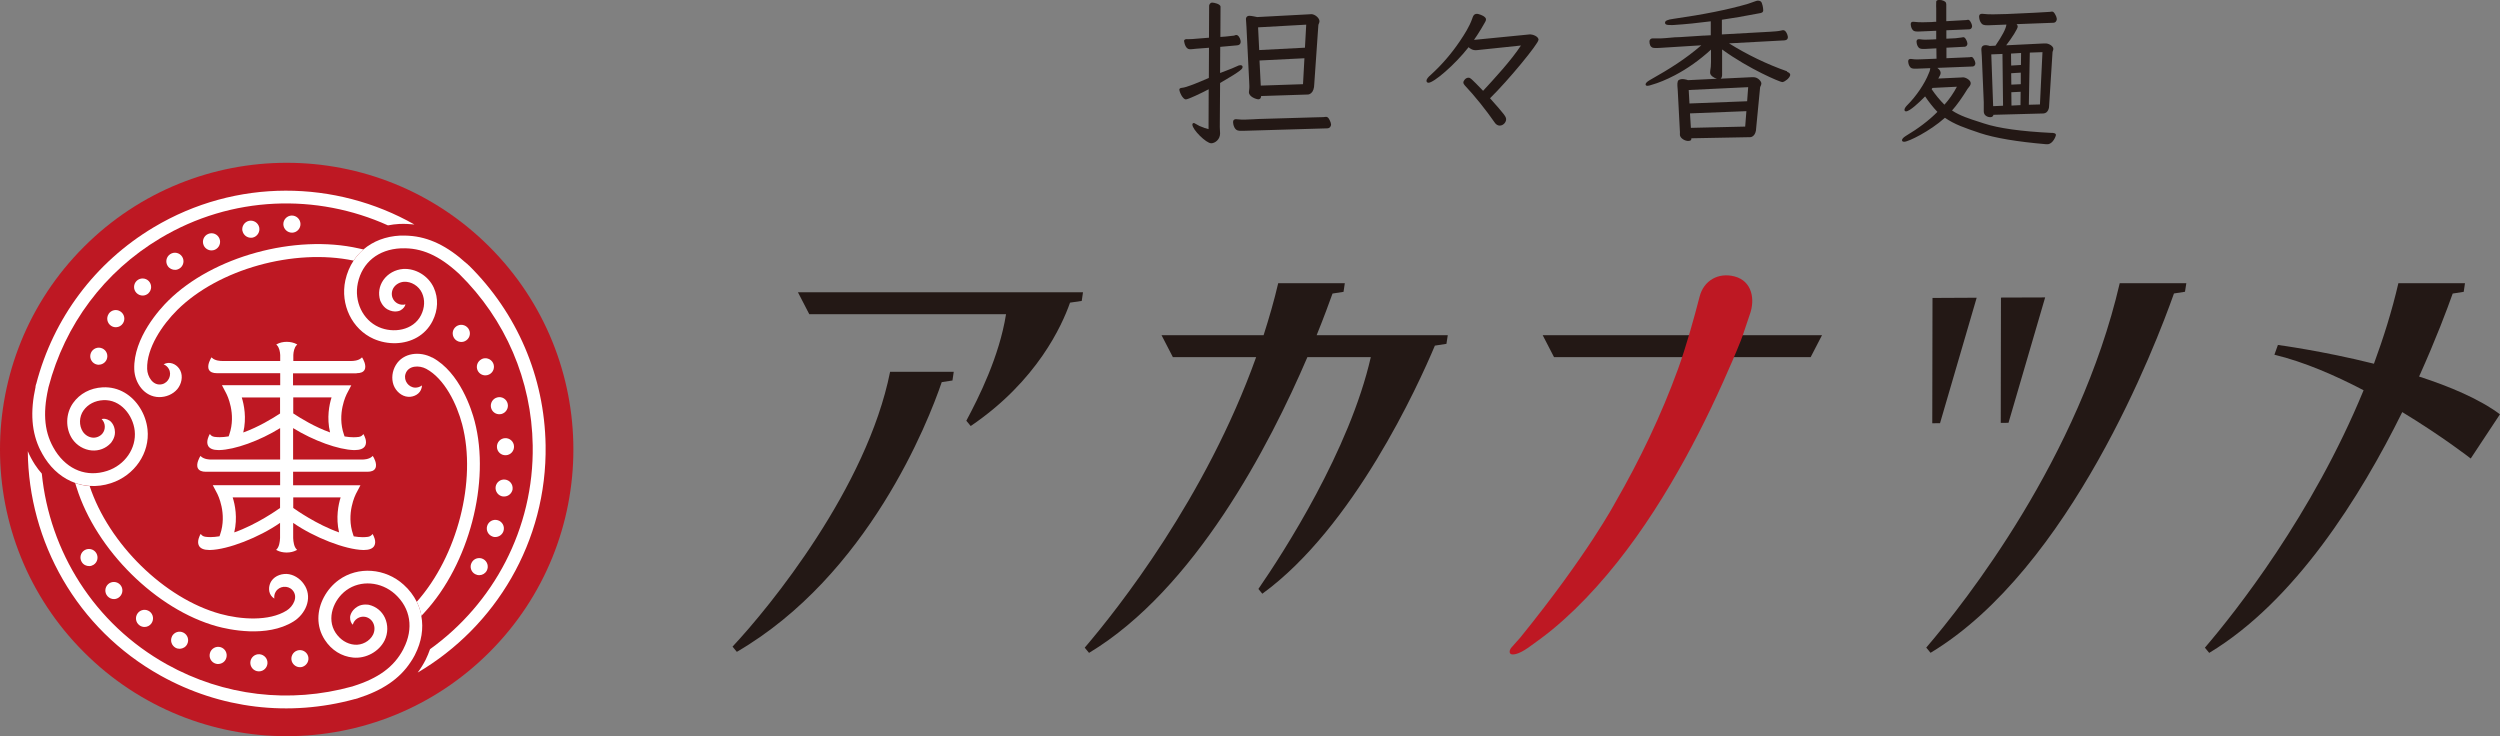 <?xml version="1.0" encoding="UTF-8"?><svg id="_レイヤー_1" xmlns="http://www.w3.org/2000/svg" viewBox="0 0 335.55 98.82"><rect x="0" y="0" width="335.55" height="98.82" fill="#808080" stroke="none"/><g><circle cx="38.48" cy="60.33" r="38.48" transform="translate(-31.39 44.88) rotate(-45)" style="fill:#be1823;"/><g><path d="M66.13,72.03c.13,.04,.27,.06,.39,.05,.47-.02,.91-.33,1.06-.81,.19-.61-.15-1.25-.75-1.44-.61-.19-1.25,.14-1.44,.75-.19,.6,.14,1.25,.74,1.44Z" style="fill:#fff;"/><path d="M64.86,75.04c-.55-.3-1.26-.09-1.55,.47-.31,.55-.09,1.26,.46,1.55,.19,.1,.39,.15,.59,.14,.39-.01,.77-.23,.97-.6,.3-.56,.09-1.26-.47-1.56Z" style="fill:#fff;"/><path d="M68.8,65.65c.07-.63-.37-1.2-1-1.28-.63-.08-1.2,.37-1.28,.99-.07,.63,.37,1.2,1,1.28,.06,0,.13,0,.19,0,.55-.02,1.02-.44,1.1-1.01Z" style="fill:#fff;"/><path d="M66.75,53.34c-.61,.15-.99,.77-.84,1.39,.13,.54,.62,.89,1.15,.87,.08,0,.15-.01,.24-.03,.61-.16,.99-.78,.84-1.39-.15-.62-.77-1-1.39-.84Z" style="fill:#fff;"/><path d="M64.64,48.21c-.57,.29-.8,.97-.52,1.54,.21,.42,.64,.65,1.07,.63,.16,0,.32-.05,.47-.12,.57-.28,.8-.97,.52-1.54-.29-.57-.98-.8-1.54-.52Z" style="fill:#fff;"/><path d="M62.77,45.52c.43-.47,.39-1.19-.08-1.62-.47-.43-1.2-.4-1.63,.07-.43,.47-.39,1.2,.08,1.63,.23,.21,.53,.31,.82,.3,.3-.01,.59-.14,.81-.38Z" style="fill:#fff;"/><path d="M67.78,58.81c-.63,.03-1.12,.58-1.08,1.21,.03,.63,.56,1.11,1.19,1.08,0,0,.01,0,.02,0,.63-.03,1.12-.58,1.08-1.21-.03-.63-.58-1.12-1.21-1.08Z" style="fill:#fff;"/><path d="M24.11,36.03c.53-.35,.68-1.06,.33-1.59-.35-.53-1.06-.68-1.59-.33-.54,.35-.68,1.06-.34,1.59,.23,.35,.62,.53,1.01,.52,.2,0,.4-.07,.58-.19Z" style="fill:#fff;"/><path d="M39.23,31.23c.62-.02,1.12-.55,1.1-1.18-.02-.63-.54-1.13-1.18-1.12-.63,.02-1.13,.54-1.12,1.18,.02,.63,.55,1.13,1.18,1.12t.01,0Z" style="fill:#fff;"/><path d="M33.42,29.64s0,0,0,0c0,0,0,0,0,0h0Z" style="fill:#fff;"/><path d="M32.55,31.01c.13,.55,.62,.92,1.17,.9,.06,0,.13-.01,.2-.02h0c.61-.14,1.01-.76,.87-1.38-.14-.61-.75-1-1.37-.87-.62,.14-1.01,.76-.88,1.37Z" style="fill:#fff;"/><path d="M14.59,42.13c-.36,.53-.21,1.25,.32,1.6,.21,.14,.45,.2,.68,.19,.35-.01,.7-.19,.91-.52,.35-.53,.2-1.24-.33-1.59-.53-.36-1.24-.21-1.59,.32Z" style="fill:#fff;"/><path d="M19.93,39.35c.46-.44,.47-1.16,.04-1.62-.44-.46-1.17-.47-1.62-.04-.46,.44-.48,1.17-.03,1.63,.23,.24,.56,.36,.87,.35,.27-.01,.54-.12,.75-.32Z" style="fill:#fff;"/><path d="M13.51,46.69c-.62-.14-1.23,.26-1.37,.87-.14,.62,.26,1.24,.87,1.37,.1,.02,.2,.03,.29,.02,.51-.02,.97-.38,1.08-.9,.14-.62-.26-1.23-.88-1.36Z" style="fill:#fff;"/><path d="M28.43,33.61c.14,0,.28-.04,.41-.09,.58-.25,.86-.92,.61-1.51-.25-.59-.92-.86-1.51-.61-.58,.24-.86,.92-.61,1.51,.19,.45,.64,.72,1.1,.7Z" style="fill:#fff;"/><path d="M23.09,85.41c-.29,.57-.06,1.25,.5,1.55,.18,.09,.37,.12,.56,.12,.4-.02,.79-.24,.98-.63,.28-.57,.06-1.25-.51-1.54-.57-.29-1.25-.06-1.54,.5Z" style="fill:#fff;"/><path d="M33.6,88.89c-.04,.63,.44,1.18,1.08,1.22,.04,0,.08,0,.12,0,.58-.02,1.06-.48,1.1-1.08,.04-.63-.44-1.17-1.08-1.22-.63-.04-1.18,.44-1.22,1.08Z" style="fill:#fff;"/><path d="M18.48,82.31c-.38,.51-.28,1.23,.23,1.61,.22,.17,.48,.24,.73,.23,.33-.01,.66-.17,.87-.46,.38-.51,.28-1.23-.22-1.61-.51-.38-1.23-.28-1.61,.23Z" style="fill:#fff;"/><path d="M14.51,78.41c-.46,.43-.5,1.15-.07,1.62,.24,.26,.56,.39,.89,.38,.26-.01,.52-.11,.73-.31,.46-.43,.5-1.15,.07-1.62h0c-.43-.46-1.15-.5-1.62-.07Z" style="fill:#fff;"/><path d="M28.18,87.66c-.18,.6,.17,1.25,.78,1.42,.13,.04,.25,.05,.36,.04,.49-.02,.92-.33,1.06-.83,.18-.61-.17-1.25-.78-1.43-.61-.17-1.25,.18-1.42,.79Z" style="fill:#fff;"/><path d="M11.34,73.85c-.54,.33-.7,1.04-.37,1.58,.22,.37,.62,.56,1.02,.55,.19,0,.38-.06,.56-.17,.54-.33,.7-1.04,.37-1.58-.33-.54-1.04-.71-1.58-.38Z" style="fill:#fff;"/><path d="M41.35,88.06c-.19-.61-.84-.94-1.44-.75-.6,.19-.94,.84-.75,1.44,.17,.5,.64,.82,1.14,.8,.1,0,.2-.02,.3-.05h0c.6-.2,.94-.84,.75-1.45Z" style="fill:#fff;"/><path d="M48.77,33.48l-.62-.14c-8.58-1.93-19.57,1.09-25.56,7.01-1.11,1.09-4.7,4.99-4.57,9.21,.06,1.85,1.35,3.71,3.33,3.74,.92,.01,1.85-.36,2.45-1.07,.56-.67,.79-1.7,.4-2.5-.34-.7-1.15-1.2-1.94-.96-.1,.03-.21,.08-.3,.13,.29,.12,.54,.33,.7,.62,.44,.79-.03,1.84-.91,2.05-1.21,.28-1.97-1.01-2-2.05-.09-2.8,2.04-5.93,4.06-7.93,5.53-5.47,15.64-8.28,23.65-6.61,.37-.56,.81-1.05,1.31-1.48Z" style="fill:#fff;"/><path d="M62.9,35.62s-.01-.02-.02-.03c-.02-.02-.04-.04-.06-.06-.06-.06-.11-.11-.17-.17,0,0-.01,0-.02-.01,0,0,0,.01,0,.02-2.58-2.36-5.09-3.57-7.77-3.73-.34-.02-.68-.03-1.02-.02-.05,0-.09,0-.14,0-1.95,.1-3.63,.76-4.92,1.86-.5,.43-.94,.93-1.31,1.48-.52,.78-.9,1.68-1.12,2.67-.7,3.26,.9,6.56,3.8,7.85,.93,.41,1.99,.62,3.03,.58,1.96-.07,3.88-1,4.88-2.98,.74-1.47,.8-3.06,.16-4.47-.73-1.6-2.45-2.62-4.11-2.51-1.07,.08-2.06,.63-2.66,1.49-.56,.81-.71,1.77-.43,2.71,0,0,.27,.82,.98,1.22,.98,.54,1.72,.15,1.72,.15,.44-.23,.65-.57,.7-.82-.71,.2-1.48-.19-1.74-.89-.17-.45-.1-.99,.18-1.39,.3-.43,.81-.71,1.36-.75,.98-.06,1.99,.56,2.42,1.5,.42,.92,.37,1.98-.13,2.98-1.05,2.08-3.76,2.45-5.67,1.6-2.16-.96-3.34-3.45-2.81-5.92,.59-2.76,2.74-4.5,5.75-4.65,.04,0,.08,0,.12,0,2.65-.1,5.02,.95,7.64,3.35,0,0,0,0,0,0,.03,.03,.06,.05,.09,.08,6.23,6.12,9.73,14.28,9.87,23.02,.18,11.22-5.29,21.25-13.78,27.35-.17,.48-.36,.95-.59,1.42-.31,.61-.67,1.18-1.07,1.72,10.44-6.14,17.38-17.57,17.17-30.52-.15-9.16-3.81-17.72-10.32-24.15Z" style="fill:#fff;"/><path d="M40.95,78.66c-.45-.8-1.24-1.42-2.15-1.59-.86-.15-1.87,.16-2.37,.91-.43,.65-.46,1.6,.13,2.16,.08,.07,.17,.14,.26,.2-.04-.31,.01-.63,.19-.92,.47-.78,1.61-.89,2.23-.23,.85,.91,.11,2.21-.77,2.76-2.38,1.48-6.16,1.2-8.89,.45-7.51-2.06-14.99-9.41-17.55-17.17-.67-.04-1.32-.17-1.94-.4l.19,.61c2.62,8.39,10.73,16.4,18.85,18.63,1.5,.41,6.67,1.58,10.26-.65,1.58-.98,2.54-3.02,1.57-4.75Z" style="fill:#fff;"/><path d="M5.45,60.48c.15,.3,.31,.6,.5,.89,.02,.04,.05,.08,.07,.12,1.06,1.64,2.48,2.77,4.07,3.33,.62,.22,1.27,.35,1.94,.4,.94,.06,1.9-.05,2.87-.37,3.17-1.03,5.24-4.06,4.9-7.21-.11-1.02-.46-2.03-1.02-2.91-1.04-1.66-2.81-2.86-5.02-2.74-1.65,.09-3.05,.84-3.95,2.1-1.02,1.43-1.04,3.42-.12,4.81,.6,.89,1.58,1.47,2.62,1.56,.98,.08,1.89-.27,2.56-.99,0,0,.58-.65,.56-1.46-.02-1.12-.73-1.56-.73-1.56-.42-.27-.82-.28-1.06-.2,.53,.52,.57,1.38,.1,1.95-.31,.37-.81,.58-1.29,.54-.52-.04-1.02-.34-1.33-.8-.54-.82-.51-2.01,.09-2.85,.59-.83,1.53-1.32,2.65-1.38,2.33-.13,4,2.04,4.22,4.11,.25,2.35-1.32,4.62-3.72,5.39-2.69,.87-5.27-.13-6.91-2.66-.02-.03-.04-.07-.06-.1-1.41-2.25-1.69-4.82-.92-8.29,0,0,0,0,0,0,0,0,0,0,0,0,0,0,0,0,0,0,.01-.06,.02-.12,.04-.19,2.2-8.42,7.5-15.51,14.98-19.98,9.63-5.77,21.05-6.04,30.58-1.74,.5-.09,1-.17,1.52-.19,.69-.03,1.36,0,2.03,.07-10.54-5.97-23.9-6.26-35.01,.39-7.86,4.71-13.44,12.16-15.75,21.01,0,.01-.01,.02-.02,.03,0,.03,0,.05-.02,.08-.02,.08-.04,.15-.06,.23,0,0,0,.01,0,.02,0,0,.01,0,.02,0-.76,3.42-.55,6.19,.66,8.59Z" style="fill:#fff;"/><path d="M58.02,48c-1.64-.88-3.89-.69-4.9,1.01-.47,.79-.61,1.78-.3,2.66,.3,.82,1.07,1.54,1.97,1.59,.78,.05,1.62-.4,1.8-1.2,.03-.11,.04-.22,.04-.33-.25,.19-.55,.3-.89,.3-.91-.02-1.58-.95-1.32-1.82,.37-1.19,1.86-1.2,2.78-.71,2.47,1.32,4.12,4.73,4.84,7.48,1.97,7.53-.65,17.68-6.1,23.79,.3,.6,.51,1.23,.63,1.88l.43-.47c5.96-6.47,8.84-17.49,6.71-25.64-.39-1.5-1.97-6.56-5.69-8.56Z" style="fill:#fff;"/><path d="M56.57,82.66c-.12-.65-.33-1.28-.63-1.88-.42-.84-1-1.62-1.76-2.3-2.47-2.24-6.13-2.5-8.7-.64-.83,.6-1.53,1.41-2.02,2.34-.91,1.73-1.07,3.86,.14,5.71,.9,1.38,2.25,2.22,3.79,2.37,1.74,.17,3.49-.81,4.23-2.3,.47-.96,.48-2.1,.04-3.05-.42-.89-1.18-1.5-2.14-1.73,0,0-.85-.18-1.54,.24-.96,.58-.99,1.41-.99,1.41-.02,.5,.17,.85,.36,1.02,.19-.72,.91-1.18,1.64-1.06,.48,.08,.91,.41,1.11,.85,.23,.48,.21,1.06-.03,1.55-.44,.87-1.48,1.44-2.51,1.34-1.01-.1-1.9-.67-2.52-1.6-1.27-1.95-.24-4.49,1.45-5.71,1.91-1.39,4.66-1.17,6.53,.52,2.09,1.89,2.53,4.62,1.15,7.31-.02,.04-.04,.07-.05,.11-1.24,2.35-3.33,3.88-6.72,4.94,0,0,0,0,0,0,0,0,0,0,0,0,0,0,0,0,0,0-.04,.01-.07,.02-.11,.04,0,0,0,0,0,0,0,0,0,0-.01,0-8.41,2.33-17.23,1.29-24.87-2.96-9.81-5.46-15.76-15.21-16.8-25.61-.33-.38-.65-.78-.93-1.22-.37-.58-.69-1.17-.95-1.79,.1,12.11,6.53,23.83,17.84,30.13,8,4.45,17.24,5.56,26.06,3.14,0,0,.02,0,.03,0,0,0,.01,0,.02,0,.03,0,.05-.02,.08-.03,.08-.02,.15-.04,.23-.06,0,0,.01,0,.02,0,0,0,0,0-.01-.01,3.34-1.06,5.64-2.62,7.11-4.86,.19-.28,.37-.57,.53-.88,.02-.04,.04-.08,.06-.12,.89-1.74,1.16-3.53,.85-5.19Z" style="fill:#fff;"/><path d="M47.87,50.09c.54,0,.9-.15,1.06-.45,.33-.59-.25-1.54-.28-1.58l-.06-.1-.08,.08c-.42,.39-1.14,.41-1.32,.41h-7.82v-.8c.02-.42,.12-.99,.44-1.32l.09-.09-.11-.06c-.35-.19-.81-.3-1.3-.3s-.95,.11-1.3,.3l-.11,.06,.09,.09c.32,.33,.42,.9,.44,1.32v.8h-7.82c-.18,0-.9-.02-1.32-.41l-.08-.08-.06,.1s-.61,.98-.28,1.58c.17,.3,.52,.45,1.06,.45h8.5v1.61h-7.82s.62,1.19,.62,1.19c.01,.03,1.35,2.62,.36,5.45l-.08,.23c-.44,.07-.83,.11-1.21,.11-.25,0-.5-.02-.72-.05-.33-.05-.5-.26-.5-.27l-.09-.11-.07,.12s-.5,.88-.16,1.48c.21,.37,.68,.56,1.39,.56h.09c2.1-.05,5.44-1.25,8.18-2.95v4.22h-9.29c-.18,0-.9-.02-1.32-.41l-.08-.08-.06,.1s-.61,.98-.28,1.58c.17,.3,.52,.45,1.06,.45h9.97v1.8h-9.04s.62,1.18,.62,1.18c.01,.03,1.35,2.62,.36,5.45l-.08,.23c-.45,.07-.85,.11-1.22,.11-.25,0-.49-.02-.71-.05-.32-.05-.5-.26-.5-.27l-.09-.11-.07,.12s-.5,.88-.16,1.48c.21,.37,.68,.56,1.39,.56h.09c2.4-.05,6.58-1.68,9.4-3.64v2.04c-.02,.5-.12,1.16-.44,1.49l-.09,.09,.11,.06c.35,.19,.81,.3,1.3,.3s.95-.11,1.3-.3l.11-.06-.09-.09c-.32-.33-.42-.99-.44-1.49v-2.04c2.82,1.96,7,3.59,9.4,3.64h.09c.71,0,1.18-.19,1.39-.55,.35-.6-.13-1.44-.16-1.48l-.07-.12-.09,.11s-.18,.22-.5,.27c-.22,.03-.46,.05-.71,.05-.38,0-.78-.04-1.22-.11l-.08-.23c-.99-2.83,.35-5.42,.36-5.45l.62-1.18h-9.04v-1.81h9.97c.54,0,.9-.15,1.06-.45,.33-.59-.25-1.54-.28-1.58l-.06-.1-.08,.08c-.42,.39-1.14,.41-1.32,.41h-9.29v-4.22c2.74,1.69,6.08,2.9,8.18,2.95h.09c.71,0,1.18-.19,1.39-.55,.35-.6-.14-1.44-.16-1.48l-.07-.12-.09,.11s-.17,.22-.5,.27c-.23,.03-.47,.05-.72,.05-.37,0-.77-.04-1.21-.11l-.08-.23c-.99-2.83,.35-5.42,.36-5.45l.62-1.18h-7.82v-1.61h8.5Zm-10.28,18.09c-.38,.27-3.18,2.24-6.15,3.28,.47-1.97,.1-3.74-.21-4.7h6.36v1.42Zm0-12.68c-1,.66-2.91,1.82-4.94,2.55,.47-1.98,.1-3.74-.2-4.7h5.14v2.15Zm8.13,11.26c-.3,.96-.67,2.72-.21,4.7-2.97-1.04-5.77-3.01-6.15-3.28v-1.42h6.36Zm-1.22-13.42c-.3,.96-.67,2.72-.2,4.7-2.03-.72-3.94-1.89-4.94-2.55v-2.15h5.14Z" style="fill:#fff;"/></g></g><g><g><polygon points="268.54 56.76 269.58 56.75 274.5 39.92 268.57 39.94 268.54 56.76" style="fill:#231815;"/><polygon points="259.35 56.81 260.39 56.8 265.31 39.96 259.38 39.99 259.35 56.81" style="fill:#231815;"/><path d="M293.45,38.01h-8.94c-5.44,23.43-20.75,42.82-25.97,48.91l.58,.7c18.78-11.31,30.27-41.44,32.67-48.23l1.48-.23,.18-1.16Z" style="fill:#231815;"/></g><path d="M335.55,55.61c-2.75-2.05-6.72-3.73-10.86-5.07,2.27-5.04,3.8-9.13,4.51-11.14l1.48-.23,.17-1.16h-8.94c-.86,3.72-2,7.33-3.28,10.81-6.91-1.73-12.89-2.52-12.89-2.52l-.47,1.31c3.98,.96,8.15,2.77,11.97,4.77-6.88,16.73-17.2,29.76-21.3,34.55l.58,.7c11.52-6.94,20.29-20.95,25.91-32.32,5.38,3.26,9.19,6.23,9.19,6.23l3.92-5.93Z" style="fill:#231815;"/><path d="M193.18,44.99s0,0,0,0h-16.46c.99-2.44,1.7-4.39,2.13-5.59l1.48-.23,.17-1.16h-8.94c-.55,2.37-1.23,4.69-1.96,6.98h-13.7l1.52,2.94h11.18c-6.74,18.85-18.56,33.79-23.01,39l.58,.7c14.2-8.55,24.23-27.85,29.31-39.7h8.51c-2.85,12.51-11.68,26.17-15.09,31.12l.53,.64c12.28-8.94,20.93-28,23.16-33.3l1.55-.24,.18-1.16h-1.16Z" style="fill:#231815;"/><g><path d="M145.37,39.23h-38.27l1.52,2.94h26.41c-.9,5.68-3.65,11.15-5.33,14.3l.59,.71c8.91-6.04,12.27-13.53,13.33-16.56l1.57-.23,.17-1.16Z" style="fill:#231815;"/><path d="M128.01,49.9h-1.17s0,0,0,0h-7.37c-3.1,15.54-16.13,31.54-21.15,36.89l.58,.7c17.64-10.28,25.71-30.92,27.5-36.2l1.44-.22,.17-1.16Z" style="fill:#231815;"/></g><g><polygon points="243.03 47.93 208.58 47.93 207.06 44.99 244.55 44.99 243.03 47.93" style="fill:#231815;"/><path d="M204.03,85.6s-.79,.9-1.12,1.26-.36,.74-.16,.9c.23,.18,1.02,.12,2.37-.83,1.1-.78,2.18-1.57,3.22-2.42,2.12-1.75,4.09-3.68,5.92-5.72,3.81-4.23,7.06-8.92,9.95-13.79,2.63-4.44,4.97-9.05,7.08-13.76,.82-1.83,1.62-3.66,2.36-5.52,.38-.96,.87-2.58,1.22-3.55,.7-1.92,.35-4.44-2.07-5.07-2.2-.57-4.13,.59-4.67,2.68-.79,3.06-1.82,6.74-2.89,9.71-2.27,6.24-5.15,12.25-8.47,18.01,0,0-3.65,6.89-12.73,18.09Z" style="fill:#be1823;"/></g><g><g><path d="M166.78,8.98c0-.12-.09-.23-.28-.23-.15,0-.29,.04-.43,.12-.49,.24-.96,.41-1.45,.6-.27,.1-.55,.21-.86,.33l.02-3.51,2.11-.19h.03c.16-.01,.38-.03,.49-.17,.04-.05,.09-.11,.1-.2,.07-.34-.16-.83-.4-.98-.17-.12-.41,0-.47,.03l-1.08,.12-.76,.06,.02-4.09c-.06-.34-.86-.52-1.12-.52s-.38,.25-.41,.39l-.02,4.32-2.23,.18c-.24,.02-.43,.02-.59,.02-.03,0-.32-.05-.46,.08-.04,.04-.08,.1-.06,.2,.05,.32,.22,1.05,.76,1.07,.14,.01,.3-.01,.49-.03,.12-.01,.25-.03,.39-.04l1.7-.13-.02,4.05c-1.41,.61-3,1.29-3.63,1.33-.1,.01-.33,.05-.33,.23,0,.29,.44,1.32,.88,1.32,.3,0,1.99-.8,3.06-1.36l-.02,5.35c-.25-.05-.72-.2-1.21-.42-.17-.08-.7-.39-.71-.39h-.02s-.02-.01-.02-.01c-.13,0-.21,.08-.21,.21,0,.68,1.85,2.51,2.53,2.51,.5,0,1.19-.5,1.19-1.32,0-.13,0-.26-.02-.4-.01-.16-.02-.32-.02-.49l.04-5.88c3.01-1.74,3.01-1.93,3.01-2.14Z" style="fill:#231815;"/><path d="M178.48,16.14c-.09-.17-.18-.33-.3-.4-.13-.08-.3-.06-.39-.04-.04,.01-.13,.02-.17,.02,0,0-.77,.02-1.5,.04-.22,0-.44,.01-.67,.02l-6.5,.19c-.26,0-.52,.02-.78,.04-.7,.04-1.43,.08-2.12,0-.12-.02-.41-.05-.51,.18-.06,.14-.03,.33,0,.5,.04,.19,.17,.65,.53,.8,.15,.06,.31,.07,.47,.07,.07,0,.14,0,.21,0h.1s10.04-.3,11.18-.33c.15,0,.37,0,.51-.19,.03-.05,.06-.09,.08-.15,.03-.08,.04-.15,.03-.23-.02-.18-.09-.35-.17-.5Z" style="fill:#231815;"/><path d="M167.67,11.08c.02,.19,.02,.27,.02,.47,0,.17,0,.36-.04,.61,0,.04,0,.08-.01,.11,0,.04-.01,.07-.01,.11,0,.6,.97,.95,1.28,.95,.1,0,.33-.04,.36-.44l6.16-.2s.3,.04,.55-.19c.27-.23,.41-.64,.42-1.21l.55-7.91c0-.08,.04-.15,.07-.22,.04-.09,.08-.19,.08-.31,0-.43-.61-.95-1.1-.95-.05,0-.09,0-.14,.01-.05,0-.09,.01-.15,.01l-6.97,.37c-.1-.02-.78-.17-1.04-.17h-.03c-.36,.02-.44,.28-.44,.42l.07,1.09,.37,7.44Zm7.41-3.26l-.19,3.48-5.67,.19-.17-3.37,6.02-.3Zm-6.07-1.11l-.15-3.04,6.46-.36-.17,3.09-6.15,.32Z" style="fill:#231815;"/></g><g><path d="M206.51,5.37c0-.52-.85-.75-1.07-.75h-.14s-7.02,.69-7.02,.69c-.13,.02-.28,.03-.44,.04,.14-.2,.28-.4,.41-.6,.38-.58,.73-1.16,1.04-1.72,.01-.02,.03-.05,.04-.07,.1-.18,.22-.39,0-.62-.16-.17-.37-.27-.58-.35-.48-.2-.9-.23-1.09,.34-.02,.06-.04,.13-.06,.17-.37,1.06-1.02,2.08-1.66,3.03-1.1,1.63-2.39,3.14-3.85,4.47-.42,.35-.63,.63-.63,.84,0,.13,.09,.27,.27,.27,.7,0,3.48-2.35,5.39-4.78l.11,.11,.06,.04c.22,.14,.41,.26,.77,.26,.07,0,.16,0,.27-.02l5.81-.61c-1.31,2.01-3.63,4.51-5.08,6.08-1.58-1.64-1.71-1.76-1.97-1.76-.39,0-.68,.43-.68,.64,0,.15,.1,.28,.2,.4,1.32,1.4,2.81,3.25,4.08,5.08,.17,.2,.39,.31,.6,.31,.48,0,.86-.45,.86-.84,0-.36-.2-.63-2.16-2.83,2.54-2.49,6.5-7.34,6.5-7.83Z" style="fill:#231815;"/><path d="M239.86,9.57c-2.71-.95-5.33-2.22-7.79-3.75,1.3-.07,7.2-.39,7.24-.39,.19,0,.51-.02,.61-.23,.09-.17,.04-.37-.02-.54-.06-.16-.14-.34-.27-.47-.04-.04-.06-.07-.11-.09-.17-.08-.29-.05-.46,0-.3,.09-1.1,.14-1.46,.16l-6.49,.36v-1.97c1.44-.21,2.97-.47,5.1-.88,.16-.03,.45-.08,.45-.38,0-.02,0-.48-.18-.96-.05-.15-.14-.25-.27-.3-.25-.11-.55,.01-.56,.02l-1.06,.37c-2.7,.78-5.88,1.42-10,2.01-.77,.1-1.11,.26-1.11,.51,0,.08,.02,.14,.07,.19,.1,.1,.32,.14,.79,.13,.05,0,.1,0,.16,0,.07,0,.14-.01,.21-.01,1.54-.1,3.15-.26,4.91-.49v1.87c-.18,.01-.71,.04-.9,.05-.06,0-.1,0-.11,0l-3.1,.2c-.48,0-.98,.04-1.45,.09-.36,.03-.74,.07-1.1,.08-.2,0-.41,0-.61,0-.17,0-.35-.01-.53,0-.17,0-.32,.09-.39,.23-.09,.16-.03,.73,.21,.91,.16,.15,.34,.15,.69,.15,.05,0,.11,0,.17,0,.07,0,.14-.01,.23-.01l5.62-.35c-2.12,1.83-4.22,3.15-6.9,4.66-.4,.23-.58,.42-.58,.59,0,.08,.04,.12,.07,.14,.04,.03,.1,.05,.18,.05,.13,0,.31-.05,.52-.12,.99-.28,2.03-.71,3.16-1.3,1.7-.89,3.33-2.05,4.85-3.44v1.66c0,.55-.04,.8-.1,1.15-.02,.1-.02,.19-.02,.28,0,.39,.5,.7,.91,.82l-3.88,.19c-.12-.05-.86-.3-1.26,0-.2,.15-.18,.63-.13,1.15,.01,.12,.02,.25,.02,.29l.28,5.35c0,.09,0,.13,.01,.17,0,.03,0,.05,0,.09,0,.03-.02,.3,.02,.42,.13,.4,.69,.69,1.09,.69,.05,0,.1,0,.16-.02,.23-.05,.25-.09,.27-.34l7.94-.15s.75-.06,.76-1.3l.52-5.38c0-.05,.04-.11,.07-.18,.05-.1,.1-.22,.1-.35,0-.28-.46-.84-1.07-.84h-.2l-4.19,.2c.16-.12,.19-.36,.19-.55v-3.37c3.68,2.67,7.8,4.38,8.07,4.38,.19,0,.47-.19,.65-.34,.13-.11,.42-.39,.42-.64,0-.21-.22-.32-.42-.4Zm-5.46,5.35l-.16,2.07-7.29,.17-.12-1.94,7.57-.3Zm.24-3.22l-.14,1.89-7.74,.3-.1-1.81,7.98-.38Z" style="fill:#231815;"/><path d="M275.4,17.84c-4.08-.2-7.14-.62-9.11-1.27-.2-.06-.39-.12-.58-.19-1.41-.45-2.64-.84-3.71-1.55,.63-.7,1.38-1.75,2.09-2.91,.02-.04,.07-.09,.11-.14,.13-.15,.31-.36,.31-.61,0-.43-.68-.79-1.03-.79-.05,0-.09,0-.13,.01-.05,0-.09,.01-.15,.01l-3.04,.14,.24-.46c.05-.1,.07-.19,.07-.3,0-.16-.08-.41-.44-.67h0c2.01-.08,4.42-.17,4.59-.18,.16,0,.32-.01,.43-.16,.03-.04,.05-.08,.06-.12,.02-.06,.03-.13,.02-.2-.01-.15-.08-.29-.14-.42-.07-.13-.15-.28-.25-.34-.11-.07-.2-.05-.28-.03-.04,0-.07,.02-.11,.02,0,0-1.96,.08-2.35,.1l-.75,.03v-1.41c1.07-.06,2.07-.11,2.3-.12,.16,0,.32-.01,.43-.16,.03-.04,.05-.08,.06-.12,.02-.06,.03-.13,.02-.2-.01-.15-.08-.29-.14-.42-.07-.13-.15-.28-.25-.34-.11-.07-.2-.05-.28-.03-.04,0-.07,.02-.11,.02,0,0,0,0-.8,.1l-1.24,.06v-1.13c1.45-.06,2.82-.12,2.94-.12,.16,0,.32-.01,.43-.16,.03-.04,.05-.08,.06-.12,.02-.06,.03-.13,.02-.2-.01-.15-.08-.29-.14-.42-.07-.13-.15-.28-.25-.34-.11-.07-.2-.05-.28-.03-.04,0-.07,.02-.11,.02,0,0,0,0-1.76,.1l-.92,.05V.6c0-.31-.15-.45-.63-.58-.05,0-.45-.08-.63,.05-.05,.04-.08,.09-.09,.15-.03,.25,0,.94,0,.96v1.75h-.24c-.12,.02-.25,.02-.38,.03-.74,.03-1.67,.06-2.35-.03-.1-.01-.34-.04-.42,.15-.05,.12-.03,.28,0,.42,.03,.16,.14,.55,.44,.67,.12,.05,.26,.06,.4,.06,.06,0,.12,0,.18,0h.08s1.04-.05,2.29-.1v1.14s-.33,.02-.33,.02c-.2,0-.38,.01-.53,.02-.45,.02-.74,.04-1.33-.04-.1-.01-.34-.04-.42,.15-.05,.12-.03,.28,0,.42,.03,.16,.14,.55,.44,.67,.12,.05,.26,.06,.4,.06,.06,0,.12,0,.18,0h.08s.67-.04,1.53-.08l.02,1.39-1.49,.06c-.21,0-.38,.01-.53,.02-.45,.02-.74,.04-1.33-.04-.1-.01-.34-.04-.42,.15-.05,.12-.03,.28,0,.42,.03,.16,.14,.55,.44,.67,.12,.05,.26,.06,.4,.06,.06,0,.12,0,.18,0h.08s.78-.03,1.83-.07c-.03,.33-.13,.56-.21,.72-.52,1.34-1.67,3.05-2.88,4.25-.24,.24-.37,.46-.37,.62,0,.13,.08,.21,.21,.21,.5,0,1.8-1.23,2.56-2.01,.48,.72,1.06,1.46,1.65,2.08-1.13,1.14-2.56,2.23-4.26,3.24-.33,.21-.49,.4-.49,.56,0,.1,.05,.21,.3,.21,.55,0,3.41-1.39,5.46-3.22,1.29,.9,2.78,1.4,4.5,1.98l.2,.07c2.04,.67,4.94,1.16,8.89,1.5h.17c.73,0,1.14-1.11,1.14-1.23,0-.26-.32-.28-.57-.3Zm-12.74-6.21c-.45,.87-1.09,1.78-1.68,2.42-.59-.58-1.2-1.32-1.72-2.09l.12-.16,3.28-.16Z" style="fill:#231815;"/><path d="M266.2,3.32c.14,.06,.31,.07,.47,.07,.07,0,.14,0,.21,0,.03,0,.07,0,.1,0,0,0,1.01-.04,2.32-.09-.06,.55-.56,1.5-1.47,2.83l-.77,.04c-.1-.04-.64-.22-.94,0-.14,.11-.2,.29-.18,.54,.02,.21,.04,.43,.06,.88l.26,6.11v1.24c-.01,.64,.63,.79,.86,.79,.33,0,.42-.18,.44-.32l6.71-.18c.64-.04,.79-.77,.77-1.14l.45-7.09c0-.06,.03-.11,.05-.17,.03-.08,.06-.17,.06-.27,0-.39-.63-.73-1.01-.73h-.24s-5.08,.25-5.08,.25c.81-1.05,1.55-2.24,1.55-2.51,0-.12-.05-.23-.15-.33,2.2-.08,4.61-.18,4.79-.18,.19,0,.38-.01,.5-.19,.03-.04,.06-.09,.07-.14,.03-.07,.04-.15,.03-.23-.02-.18-.09-.34-.17-.49-.08-.16-.18-.32-.29-.4-.13-.08-.23-.06-.33-.04-.04,0-.08,.02-.13,.02,0,0-1.13,.06-2.07,.12l-3.69,.17c-.14,0-.29,0-.44,.01-.88,.03-1.98,.07-2.77-.03-.12-.01-.4-.05-.5,.18-.06,.14-.03,.33,0,.49,.04,.19,.17,.64,.52,.79Zm7.94,3.68l-.34,7.02-1.49,.04,.13-7,1.7-.06Zm-2.87,.11l-.02,1.61-1.31,.08-.02-1.61,1.35-.08Zm-.04,2.64v1.55l-1.27,.06-.02-1.53,1.29-.08Zm-.02,2.57l-.02,1.79-1.21,.06-.02-1.79,1.24-.06Zm-2.36,1.87l-1.33,.06-.25-6.95,1.5-.06,.08,6.95Z" style="fill:#231815;"/></g></g></g></svg>